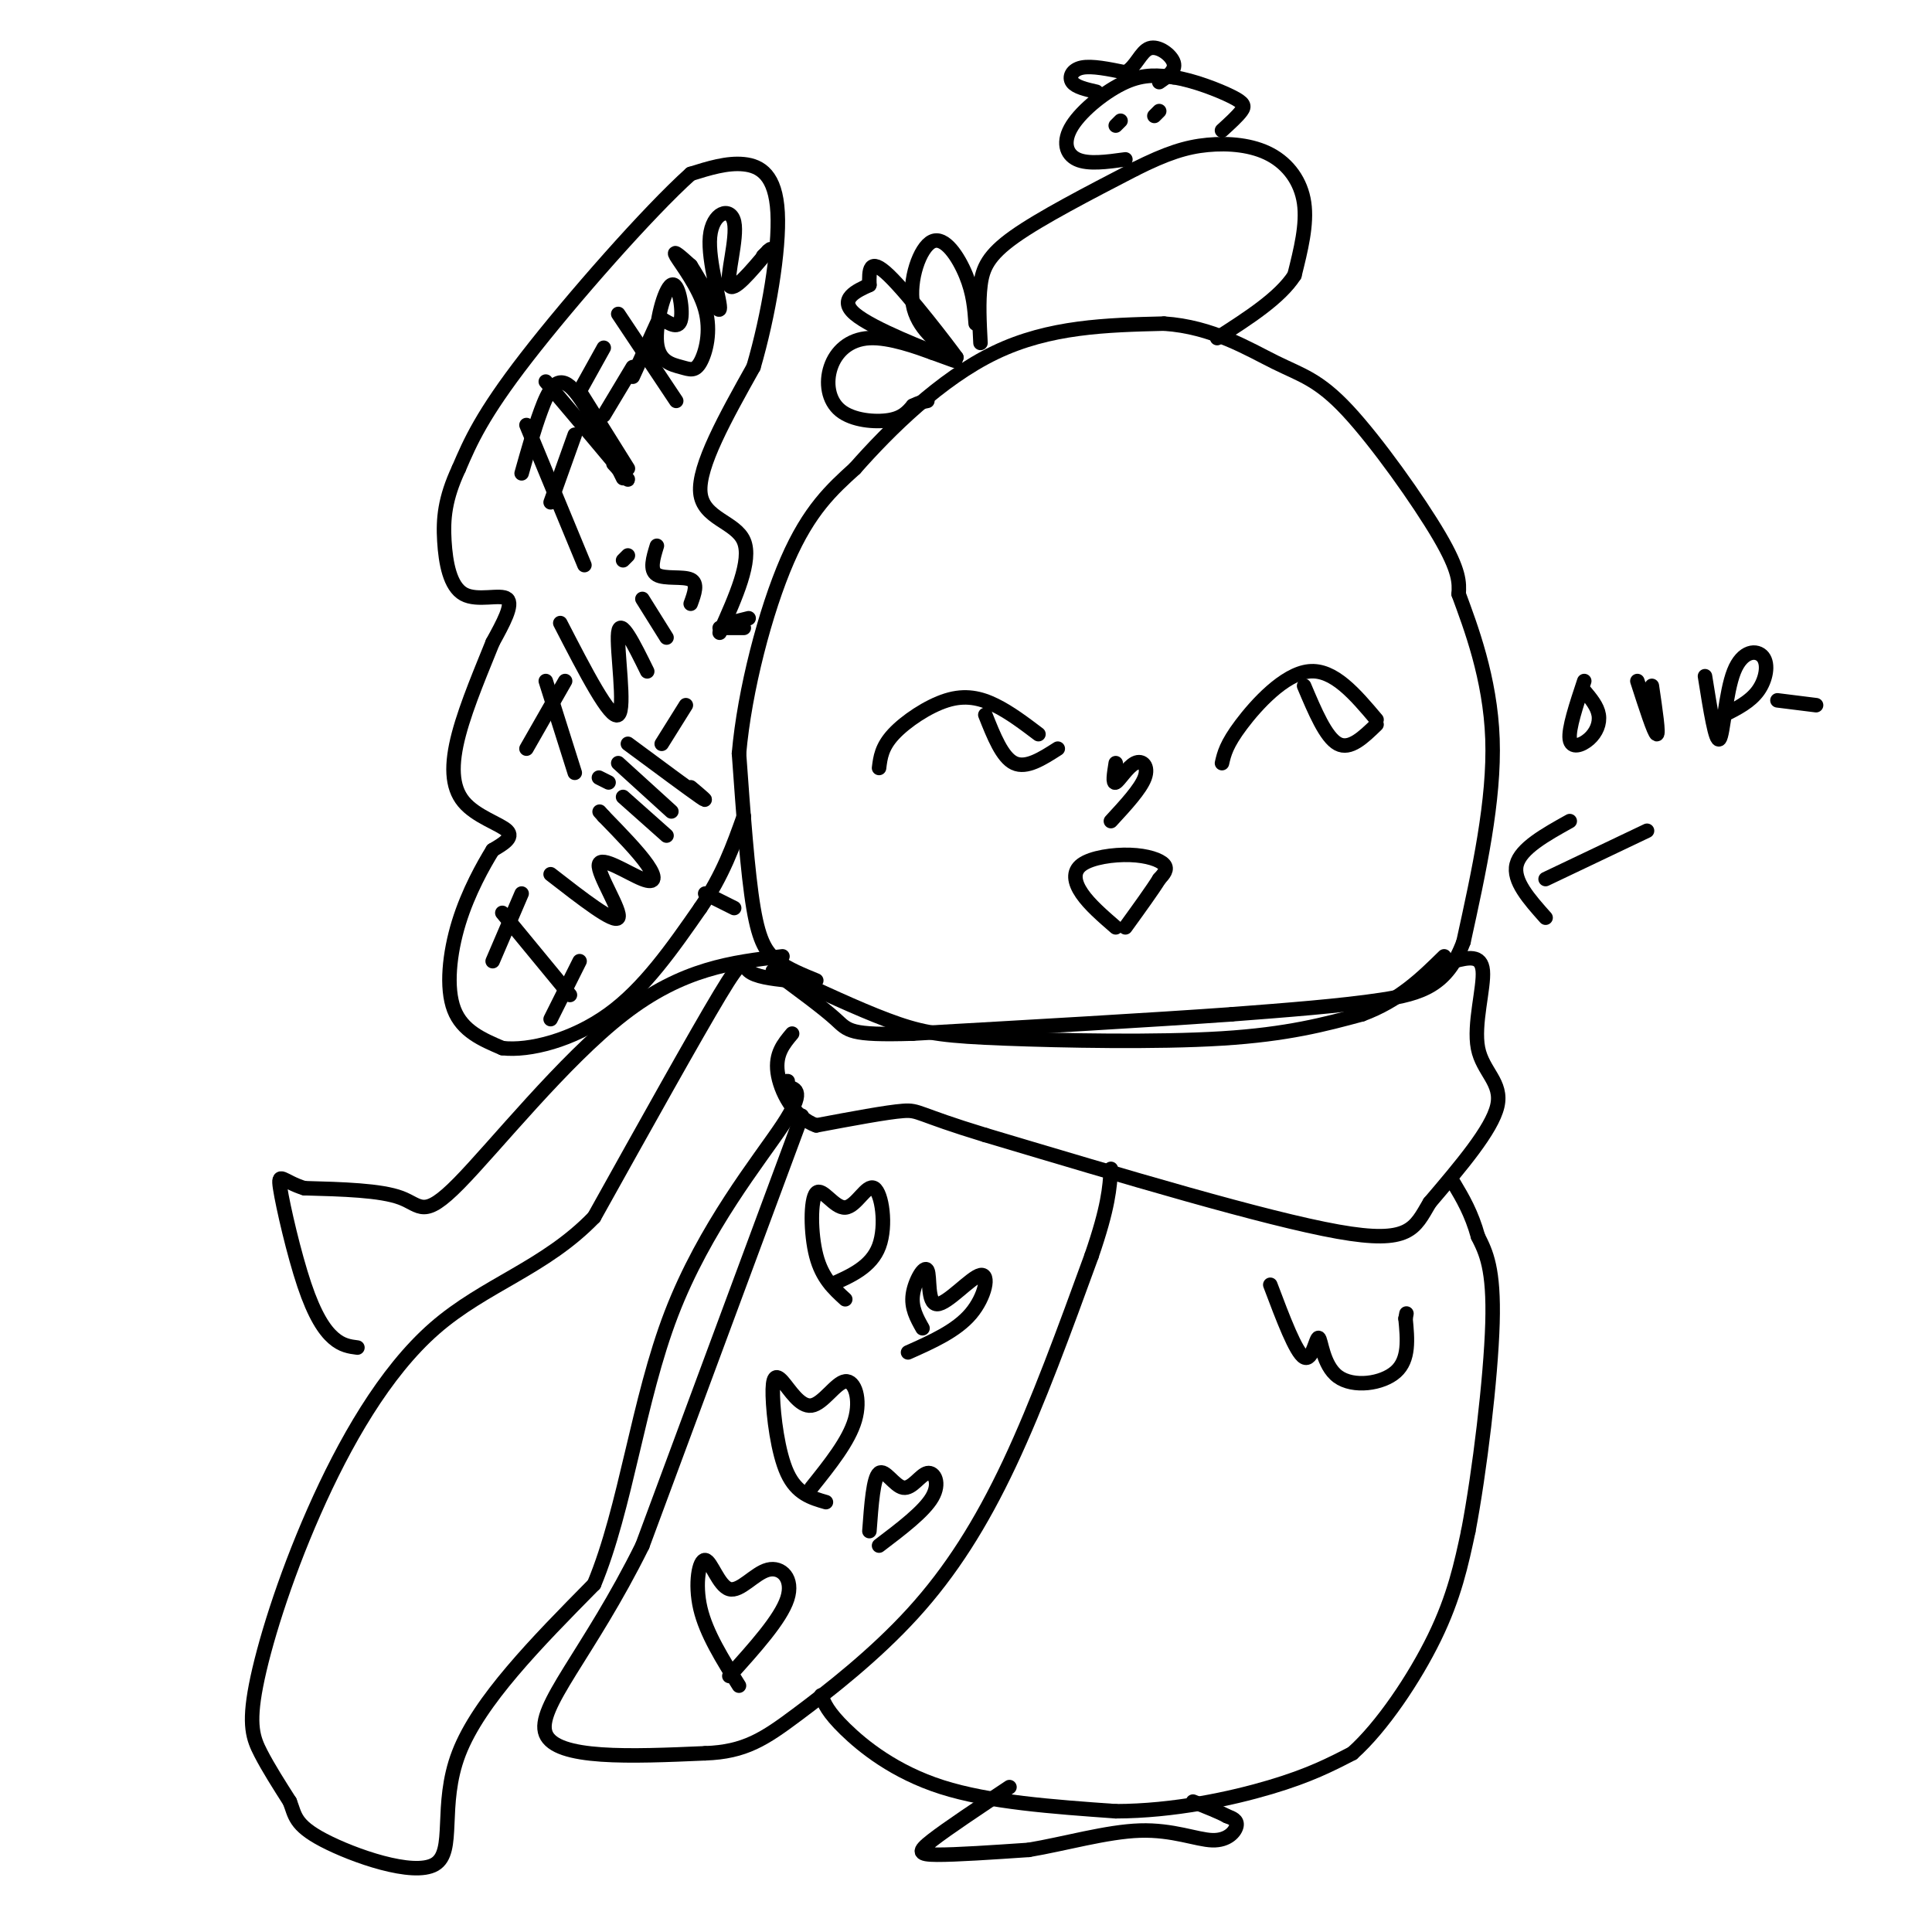 <svg viewBox='0 0 400 400' version='1.1' xmlns='http://www.w3.org/2000/svg' xmlns:xlink='http://www.w3.org/1999/xlink'><g fill='none' stroke='#000000' stroke-width='3' stroke-linecap='round' stroke-linejoin='round'><path d='M169,203c-2.889,-1.178 -5.778,-2.356 -8,-4c-2.222,-1.644 -3.778,-3.756 -5,-11c-1.222,-7.244 -2.111,-19.622 -3,-32'/><path d='M153,156c1.133,-13.022 5.467,-29.578 10,-40c4.533,-10.422 9.267,-14.711 14,-19'/><path d='M177,97c7.067,-8.022 17.733,-18.578 29,-24c11.267,-5.422 23.133,-5.711 35,-6'/><path d='M241,67c10.005,0.654 17.517,5.289 23,8c5.483,2.711 8.938,3.499 15,10c6.062,6.501 14.732,18.715 19,26c4.268,7.285 4.134,9.643 4,12'/><path d='M302,123c2.444,6.667 6.556,17.333 7,30c0.444,12.667 -2.778,27.333 -6,42'/><path d='M303,195c-3.333,9.067 -8.667,10.733 -17,12c-8.333,1.267 -19.667,2.133 -31,3'/><path d='M255,210c-16.167,1.167 -41.083,2.583 -66,4'/><path d='M189,214c-13.244,0.400 -13.356,-0.600 -16,-3c-2.644,-2.400 -7.822,-6.200 -13,-10'/><path d='M182,159c0.268,-2.173 0.536,-4.345 3,-7c2.464,-2.655 7.125,-5.792 11,-7c3.875,-1.208 6.964,-0.488 10,1c3.036,1.488 6.018,3.744 9,6'/><path d='M204,148c1.750,4.417 3.500,8.833 6,10c2.500,1.167 5.750,-0.917 9,-3'/><path d='M253,158c0.444,-1.933 0.889,-3.867 4,-8c3.111,-4.133 8.889,-10.467 14,-11c5.111,-0.533 9.556,4.733 14,10'/><path d='M270,142c2.250,5.333 4.500,10.667 7,12c2.500,1.333 5.250,-1.333 8,-4'/><path d='M231,158c-0.351,2.179 -0.702,4.357 0,4c0.702,-0.357 2.458,-3.250 4,-4c1.542,-0.750 2.869,0.643 2,3c-0.869,2.357 -3.935,5.679 -7,9'/><path d='M231,192c-2.713,-2.351 -5.426,-4.702 -7,-7c-1.574,-2.298 -2.010,-4.544 0,-6c2.010,-1.456 6.464,-2.123 10,-2c3.536,0.123 6.153,1.035 7,2c0.847,0.965 -0.077,1.982 -1,3'/><path d='M240,182c-1.333,2.167 -4.167,6.083 -7,10'/><path d='M165,203c7.554,3.494 15.107,6.988 21,9c5.893,2.012 10.125,2.542 22,3c11.875,0.458 31.393,0.845 45,0c13.607,-0.845 21.304,-2.923 29,-5'/><path d='M282,210c7.667,-2.833 12.333,-7.417 17,-12'/><path d='M301,199c2.851,-0.726 5.702,-1.452 6,2c0.298,3.452 -1.958,11.083 -1,16c0.958,4.917 5.131,7.119 4,12c-1.131,4.881 -7.565,12.440 -14,20'/><path d='M296,249c-3.156,5.333 -4.044,8.667 -19,6c-14.956,-2.667 -43.978,-11.333 -73,-20'/><path d='M204,235c-14.333,-4.356 -13.667,-5.244 -17,-5c-3.333,0.244 -10.667,1.622 -18,3'/><path d='M169,233c-4.711,-1.622 -7.489,-7.178 -8,-11c-0.511,-3.822 1.244,-5.911 3,-8'/><path d='M163,203c-3.289,-0.378 -6.578,-0.756 -8,-2c-1.422,-1.244 -0.978,-3.356 -6,5c-5.022,8.356 -15.511,27.178 -26,46'/><path d='M123,252c-10.174,10.553 -22.607,13.935 -33,23c-10.393,9.065 -18.744,23.811 -25,38c-6.256,14.189 -10.415,27.820 -12,36c-1.585,8.180 -0.596,10.909 1,14c1.596,3.091 3.798,6.546 6,10'/><path d='M60,373c1.110,2.801 0.885,4.802 7,8c6.115,3.198 18.569,7.592 23,5c4.431,-2.592 0.837,-12.169 5,-23c4.163,-10.831 16.081,-22.915 28,-35'/><path d='M123,328c6.595,-15.857 9.083,-38.000 16,-56c6.917,-18.000 18.262,-31.857 23,-39c4.738,-7.143 2.869,-7.571 1,-8'/><path d='M163,225c0.167,-1.500 0.083,-1.250 0,-1'/><path d='M162,198c-10.339,1.214 -20.679,2.429 -33,12c-12.321,9.571 -26.625,27.500 -34,35c-7.375,7.500 -7.821,4.571 -12,3c-4.179,-1.571 -12.089,-1.786 -20,-2'/><path d='M63,246c-4.450,-1.352 -5.574,-3.734 -5,0c0.574,3.734 2.847,13.582 5,20c2.153,6.418 4.187,9.405 6,11c1.813,1.595 3.407,1.797 5,2'/><path d='M166,231c0.000,0.000 -33.000,89.000 -33,89'/><path d='M133,320c-11.044,22.333 -22.156,33.667 -20,39c2.156,5.333 17.578,4.667 33,4'/><path d='M146,363c8.219,-0.278 12.265,-2.971 19,-8c6.735,-5.029 16.159,-12.392 24,-21c7.841,-8.608 14.097,-18.459 20,-31c5.903,-12.541 11.451,-27.770 17,-43'/><path d='M226,260c3.500,-10.167 3.750,-14.083 4,-18'/><path d='M175,269c-2.396,-2.186 -4.792,-4.372 -6,-9c-1.208,-4.628 -1.227,-11.699 0,-13c1.227,-1.301 3.700,3.167 6,3c2.300,-0.167 4.427,-4.968 6,-4c1.573,0.968 2.592,7.705 1,12c-1.592,4.295 -5.796,6.147 -10,8'/><path d='M191,275c-1.196,-2.118 -2.392,-4.235 -2,-7c0.392,-2.765 2.373,-6.177 3,-5c0.627,1.177 -0.100,6.944 2,7c2.100,0.056 7.027,-5.600 9,-6c1.973,-0.400 0.992,4.457 -2,8c-2.992,3.543 -7.996,5.771 -13,8'/><path d='M171,311c-3.016,-0.869 -6.033,-1.739 -8,-6c-1.967,-4.261 -2.885,-11.914 -3,-16c-0.115,-4.086 0.571,-4.606 2,-3c1.429,1.606 3.599,5.338 6,5c2.401,-0.338 5.031,-4.745 7,-5c1.969,-0.255 3.277,3.641 2,8c-1.277,4.359 -5.138,9.179 -9,14'/><path d='M180,317c0.405,-5.526 0.810,-11.053 2,-12c1.190,-0.947 3.164,2.684 5,3c1.836,0.316 3.533,-2.684 5,-3c1.467,-0.316 2.705,2.053 1,5c-1.705,2.947 -6.352,6.474 -11,10'/><path d='M153,349c-3.394,-5.409 -6.788,-10.819 -8,-16c-1.212,-5.181 -0.242,-10.134 1,-10c1.242,0.134 2.756,5.356 5,6c2.244,0.644 5.220,-3.288 8,-4c2.780,-0.712 5.366,1.797 4,6c-1.366,4.203 -6.683,10.102 -12,16'/><path d='M170,351c0.689,1.733 1.378,3.467 5,7c3.622,3.533 10.178,8.867 20,12c9.822,3.133 22.911,4.067 36,5'/><path d='M231,375c11.956,-0.022 23.844,-2.578 32,-5c8.156,-2.422 12.578,-4.711 17,-7'/><path d='M280,363c6.111,-5.444 12.889,-15.556 17,-24c4.111,-8.444 5.556,-15.222 7,-22'/><path d='M304,317c2.333,-12.178 4.667,-31.622 5,-43c0.333,-11.378 -1.333,-14.689 -3,-18'/><path d='M306,256c-1.333,-4.833 -3.167,-7.917 -5,-11'/><path d='M263,266c2.648,7.026 5.295,14.051 7,15c1.705,0.949 2.467,-4.179 3,-4c0.533,0.179 0.836,5.663 4,8c3.164,2.337 9.190,1.525 12,-1c2.810,-2.525 2.405,-6.762 2,-11'/><path d='M291,273c0.333,-1.833 0.167,-0.917 0,0'/><path d='M209,370c-6.444,4.289 -12.889,8.578 -16,11c-3.111,2.422 -2.889,2.978 1,3c3.889,0.022 11.444,-0.489 19,-1'/><path d='M213,383c7.325,-1.223 16.139,-3.781 23,-4c6.861,-0.219 11.770,1.903 15,2c3.230,0.097 4.780,-1.829 5,-3c0.220,-1.171 -0.890,-1.585 -2,-2'/><path d='M254,376c-1.500,-0.833 -4.250,-1.917 -7,-3'/><path d='M328,141c-1.643,4.952 -3.286,9.905 -3,12c0.286,2.095 2.500,1.333 4,0c1.500,-1.333 2.286,-3.238 2,-5c-0.286,-1.762 -1.643,-3.381 -3,-5'/><path d='M339,141c1.750,5.417 3.500,10.833 4,11c0.500,0.167 -0.250,-4.917 -1,-10'/><path d='M353,140c1.107,6.941 2.214,13.882 3,13c0.786,-0.882 1.252,-9.587 3,-14c1.748,-4.413 4.778,-4.534 6,-3c1.222,1.534 0.635,4.724 -1,7c-1.635,2.276 -4.317,3.638 -7,5'/><path d='M368,145c0.000,0.000 8.000,1.000 8,1'/><path d='M341,172c0.000,0.000 -21.000,10.000 -21,10'/><path d='M325,170c-5.083,2.833 -10.167,5.667 -11,9c-0.833,3.333 2.583,7.167 6,11'/><path d='M203,71c-0.222,-4.267 -0.444,-8.533 0,-12c0.444,-3.467 1.556,-6.133 7,-10c5.444,-3.867 15.222,-8.933 25,-14'/><path d='M235,35c6.595,-3.308 10.582,-4.577 15,-5c4.418,-0.423 9.266,0.002 13,2c3.734,1.998 6.352,5.571 7,10c0.648,4.429 -0.676,9.715 -2,15'/><path d='M268,57c-3.000,4.667 -9.500,8.833 -16,13'/><path d='M233,33c-3.845,0.530 -7.690,1.060 -10,0c-2.310,-1.060 -3.083,-3.708 -1,-7c2.083,-3.292 7.024,-7.226 11,-9c3.976,-1.774 6.988,-1.387 10,-1'/><path d='M243,16c4.095,0.619 9.333,2.667 12,4c2.667,1.333 2.762,1.952 2,3c-0.762,1.048 -2.381,2.524 -4,4'/><path d='M239,24c0.000,0.000 1.000,-1.000 1,-1'/><path d='M231,26c0.000,0.000 1.000,-1.000 1,-1'/><path d='M227,19c-2.133,-0.489 -4.267,-0.978 -5,-2c-0.733,-1.022 -0.067,-2.578 2,-3c2.067,-0.422 5.533,0.289 9,1'/><path d='M233,15c2.190,-1.107 3.167,-4.375 5,-5c1.833,-0.625 4.524,1.393 5,3c0.476,1.607 -1.262,2.804 -3,4'/><path d='M202,67c-0.226,-3.113 -0.452,-6.226 -2,-10c-1.548,-3.774 -4.417,-8.208 -7,-7c-2.583,1.208 -4.881,8.060 -4,13c0.881,4.940 4.940,7.970 9,11'/><path d='M198,74c-1.533,-2.156 -9.867,-13.044 -14,-17c-4.133,-3.956 -4.067,-0.978 -4,2'/><path d='M180,59c-2.464,1.119 -6.625,2.917 -3,6c3.625,3.083 15.036,7.452 19,9c3.964,1.548 0.482,0.274 -3,-1'/><path d='M193,73c-2.929,-1.063 -8.752,-3.221 -13,-3c-4.248,0.221 -6.922,2.822 -8,6c-1.078,3.178 -0.559,6.932 2,9c2.559,2.068 7.160,2.448 10,2c2.840,-0.448 3.920,-1.724 5,-3'/><path d='M189,84c1.333,-0.667 2.167,-0.833 3,-1'/><path d='M109,88c0.000,0.000 12.000,29.000 12,29'/><path d='M108,98c1.267,-4.511 2.533,-9.022 4,-13c1.467,-3.978 3.133,-7.422 6,-5c2.867,2.422 6.933,10.711 11,19'/><path d='M114,104c0.000,0.000 5.000,-14.000 5,-14'/><path d='M120,81c0.000,0.000 10.000,16.000 10,16'/><path d='M120,81c0.000,0.000 5.000,-9.000 5,-9'/><path d='M125,86c0.000,0.000 6.000,-10.000 6,-10'/><path d='M128,65c0.000,0.000 12.000,18.000 12,18'/><path d='M131,78c0.000,0.000 5.000,-11.000 5,-11'/><path d='M137,66c1.793,1.119 3.585,2.237 4,0c0.415,-2.237 -0.548,-7.831 -2,-7c-1.452,0.831 -3.394,8.086 -3,12c0.394,3.914 3.125,4.485 5,5c1.875,0.515 2.894,0.973 4,-1c1.106,-1.973 2.298,-6.377 1,-11c-1.298,-4.623 -5.085,-9.464 -6,-11c-0.915,-1.536 1.043,0.232 3,2'/><path d='M143,55c2.037,3.148 5.629,10.018 6,9c0.371,-1.018 -2.478,-9.922 -2,-15c0.478,-5.078 4.282,-6.329 5,-3c0.718,3.329 -1.652,11.237 -1,13c0.652,1.763 4.326,-2.618 8,-7'/><path d='M159,52c1.167,-1.000 0.083,0.000 -1,1'/><path d='M113,141c0.000,0.000 6.000,19.000 6,19'/><path d='M109,155c0.000,0.000 8.000,-14.000 8,-14'/><path d='M116,129c5.200,10.089 10.400,20.178 12,19c1.600,-1.178 -0.400,-13.622 0,-17c0.400,-3.378 3.200,2.311 6,8'/><path d='M133,124c0.000,0.000 5.000,8.000 5,8'/><path d='M129,116c0.000,0.000 1.000,-1.000 1,-1'/><path d='M136,113c-0.778,2.533 -1.556,5.067 0,6c1.556,0.933 5.444,0.267 7,1c1.556,0.733 0.778,2.867 0,5'/><path d='M113,79c6.833,8.083 13.667,16.167 16,19c2.333,2.833 0.167,0.417 -2,-2'/><path d='M104,189c0.000,0.000 14.000,17.000 14,17'/><path d='M102,199c0.000,0.000 6.000,-14.000 6,-14'/><path d='M114,211c0.000,0.000 6.000,-12.000 6,-12'/><path d='M114,181c6.620,5.148 13.241,10.297 14,9c0.759,-1.297 -4.343,-9.038 -4,-11c0.343,-1.962 6.131,1.856 9,3c2.869,1.144 2.820,-0.388 1,-3c-1.820,-2.612 -5.410,-6.306 -9,-10'/><path d='M125,169c-1.500,-1.667 -0.750,-0.833 0,0'/><path d='M129,165c0.000,0.000 9.000,8.000 9,8'/><path d='M126,162c0.000,0.000 -2.000,-1.000 -2,-1'/><path d='M128,158c0.000,0.000 11.000,10.000 11,10'/><path d='M130,154c6.417,4.750 12.833,9.500 15,11c2.167,1.500 0.083,-0.250 -2,-2'/><path d='M137,154c0.000,0.000 5.000,-8.000 5,-8'/><path d='M149,131c3.356,-7.489 6.711,-14.978 5,-19c-1.711,-4.022 -8.489,-4.578 -9,-10c-0.511,-5.422 5.244,-15.711 11,-26'/><path d='M156,76c3.119,-10.643 5.417,-24.250 5,-32c-0.417,-7.750 -3.548,-9.643 -7,-10c-3.452,-0.357 -7.226,0.821 -11,2'/><path d='M143,36c-8.644,7.733 -24.756,26.067 -34,38c-9.244,11.933 -11.622,17.467 -14,23'/><path d='M95,97c-2.935,6.276 -3.271,10.466 -3,15c0.271,4.534 1.150,9.413 4,11c2.850,1.587 7.671,-0.118 9,1c1.329,1.118 -0.836,5.059 -3,9'/><path d='M102,133c-1.957,4.930 -5.349,12.754 -7,19c-1.651,6.246 -1.560,10.912 1,14c2.560,3.088 7.589,4.596 9,6c1.411,1.404 -0.794,2.702 -3,4'/><path d='M102,176c-1.869,3.036 -5.042,8.625 -7,15c-1.958,6.375 -2.702,13.536 -1,18c1.702,4.464 5.851,6.232 10,8'/><path d='M104,217c5.600,0.667 14.600,-1.667 22,-7c7.400,-5.333 13.200,-13.667 19,-22'/><path d='M145,188c4.667,-6.833 6.833,-12.917 9,-19'/><path d='M146,185c0.000,0.000 6.000,3.000 6,3'/><path d='M149,130c0.000,0.000 5.000,0.000 5,0'/><path d='M151,129c0.000,0.000 4.000,-1.000 4,-1'/></g>
</svg>